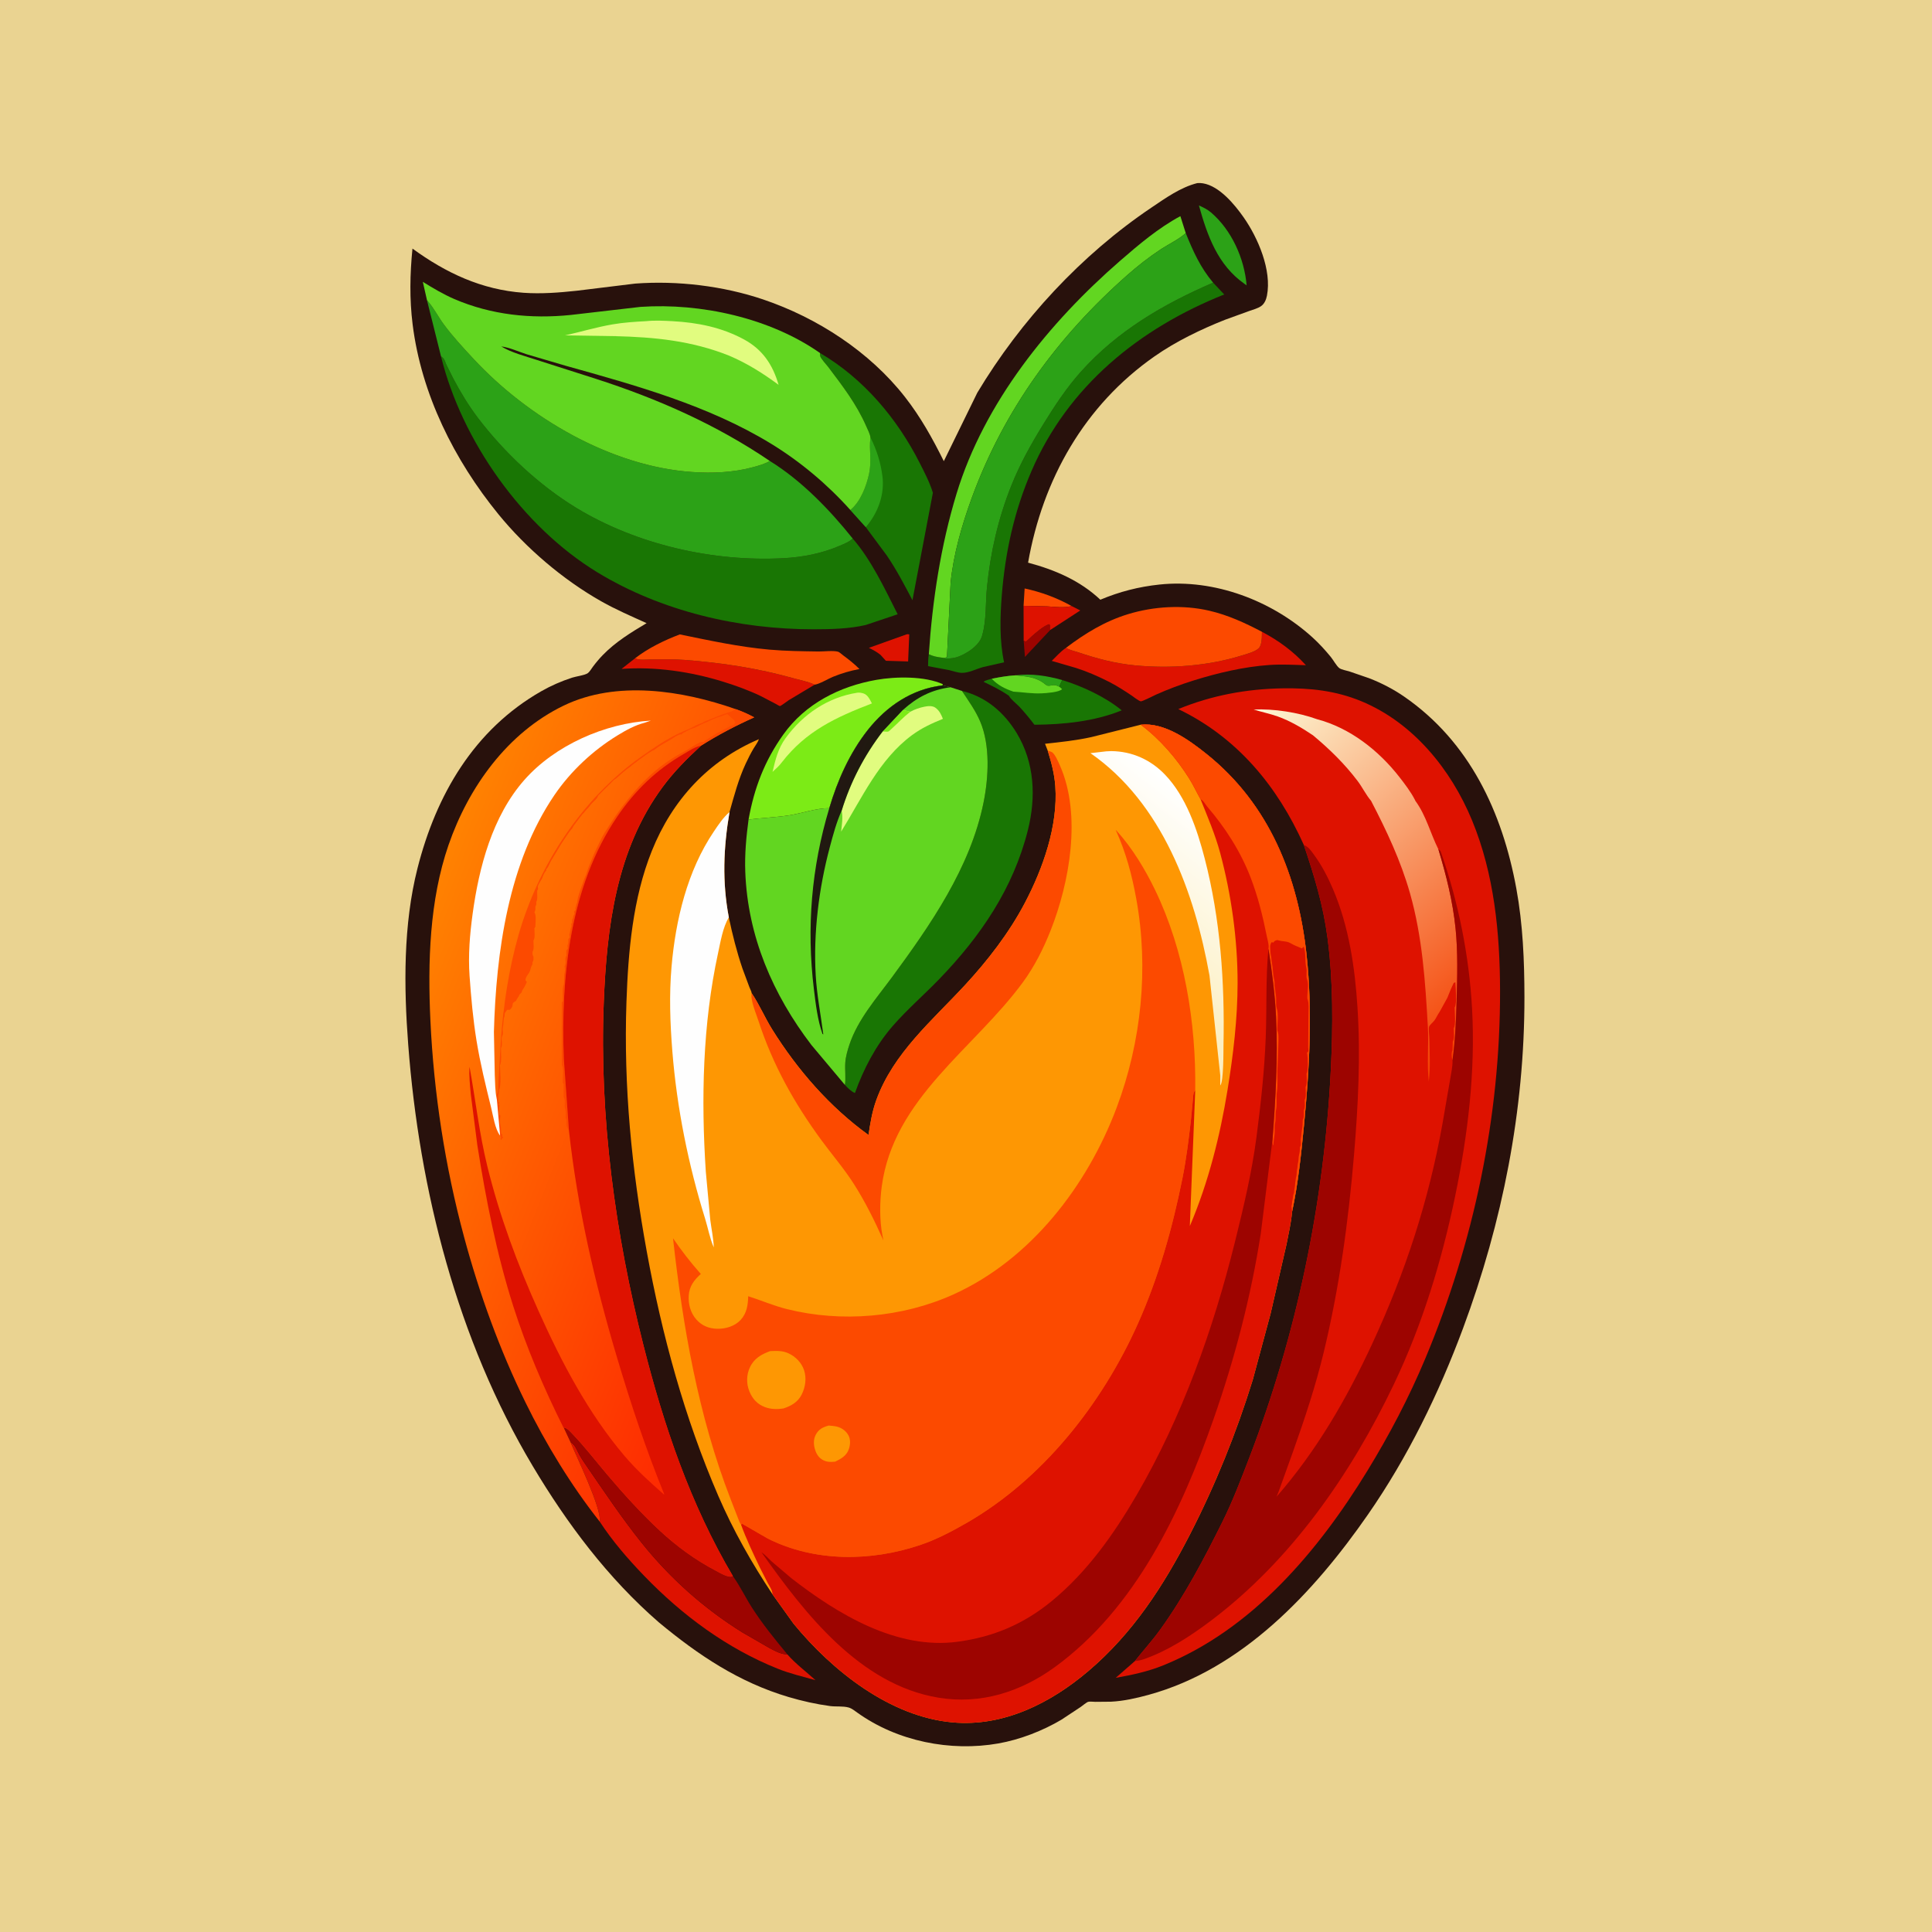 <svg version="1.1" xmlns="http://www.w3.org/2000/svg" style="display: block;" viewBox="0 0 2048 2048" width="1024" height="1024">
<defs>
	<linearGradient id="Gradient1" gradientUnits="userSpaceOnUse" x1="931.942" y1="870.323" x2="881.504" y2="849.814">
		<stop class="stop0" offset="0" stop-opacity="1" stop-color="rgb(23,27,10)"/>
		<stop class="stop1" offset="1" stop-opacity="1" stop-color="rgb(35,24,18)"/>
	</linearGradient>
	<linearGradient id="Gradient2" gradientUnits="userSpaceOnUse" x1="834.27" y1="1230.23" x2="410.227" y2="1063.11">
		<stop class="stop0" offset="0" stop-opacity="1" stop-color="rgb(254,43,1)"/>
		<stop class="stop1" offset="1" stop-opacity="1" stop-color="rgb(255,130,1)"/>
	</linearGradient>
	<linearGradient id="Gradient3" gradientUnits="userSpaceOnUse" x1="1585.59" y1="1082.47" x2="1308.93" y2="770.698">
		<stop class="stop0" offset="0" stop-opacity="1" stop-color="rgb(244,63,0)"/>
		<stop class="stop1" offset="1" stop-opacity="1" stop-color="rgb(253,248,212)"/>
	</linearGradient>
	<linearGradient id="Gradient4" gradientUnits="userSpaceOnUse" x1="1177.3" y1="1016.64" x2="1293.4" y2="867.978">
		<stop class="stop0" offset="0" stop-opacity="1" stop-color="rgb(252,239,192)"/>
		<stop class="stop1" offset="1" stop-opacity="1" stop-color="rgb(255,255,255)"/>
	</linearGradient>
</defs>
<path transform="translate(0,0)" fill="rgb(234,211,145)" d="M -0 -0 L 2048 0 L 2048 2048 L -0 2048 L -0 -0 z"/>
<path transform="translate(0,0)" fill="rgb(40,17,12)" d="M 1269.18 194.087 C 1271.25 193.925 1273.22 194.001 1275.27 194.346 C 1292.69 197.277 1308.76 216.772 1318.32 230.416 C 1333.5 252.078 1348.34 286.472 1343 313.5 C 1342.18 317.626 1340.41 321.941 1336.86 324.463 C 1333.36 326.949 1328.25 328.214 1324.23 329.664 L 1298.5 339.007 C 1272.73 349.246 1246.56 361.87 1223.83 377.766 C 1149.61 429.679 1105.4 507.923 1089.81 596.439 C 1118.29 604.07 1144.66 615.28 1166.42 635.715 C 1186.85 627.164 1207 621.991 1229 619.652 C 1287.25 613.459 1348.17 636.617 1391.16 675.563 C 1398.25 681.978 1404.64 689.008 1410.7 696.379 C 1413.11 699.309 1416.85 706.045 1419.68 708.183 C 1421.92 709.874 1427.38 710.839 1430.18 711.675 L 1451.31 718.936 C 1464.29 723.959 1477.05 730.542 1488.5 738.453 C 1557.81 786.326 1592.56 860.988 1607.38 941.889 C 1614.34 979.86 1615.93 1018.53 1615.97 1057.06 C 1616.08 1177.15 1592.65 1295.68 1550.88 1408.07 C 1525.14 1477.3 1492.28 1544.71 1450.06 1605.51 C 1392.93 1687.78 1317.15 1769.34 1217.38 1796.65 C 1204.54 1800.17 1191.01 1803.22 1177.68 1803.87 L 1161.07 1804.02 C 1159.05 1804.01 1155.51 1803.53 1153.64 1803.97 C 1151.87 1804.38 1147.37 1808.19 1145.67 1809.38 L 1125.25 1822.88 C 1105.34 1834.73 1081.15 1844.1 1058.3 1848.12 C 1007.48 1857.07 951.218 1845.87 908.896 1815.55 C 906.051 1813.52 902.929 1810.93 899.5 1810 C 893.427 1808.34 886.216 1809.32 879.954 1808.49 C 865.128 1806.5 850.338 1803.17 836 1798.93 C 783.247 1783.3 740.311 1754.54 698.398 1719.75 C 644.428 1672.92 601.267 1615.36 564.808 1554.25 C 484.708 1420 444.508 1262.06 432.711 1107.18 C 428.055 1046.05 427.374 980.292 442.554 920.46 C 462.303 842.621 502.443 773.484 573.737 732.763 C 584.117 726.834 595.153 722.026 606.522 718.335 C 610.622 717.003 620.02 715.792 623.116 713.561 C 625.001 712.203 627 708.765 628.431 706.844 C 631.718 702.432 635.149 698.335 638.985 694.387 C 652.539 680.437 668.828 670.456 685.419 660.575 C 669.249 653.264 652.76 646.148 637.313 637.405 C 596.753 614.446 557.755 581.19 528.273 545.026 C 481.542 487.702 446.617 417.831 437.402 343.892 C 434.041 316.92 434.531 290.511 437.241 263.508 C 472.697 289.352 510.589 307.163 554.965 310.353 C 573.634 311.695 592.862 310.19 611.444 308.185 L 673.39 300.614 C 718.061 297.296 766.517 303.084 808.889 317.397 C 866.321 336.797 921.794 372.806 959.34 420.866 C 975.991 442.179 988.486 464.739 1000.48 488.847 L 1035.99 416.285 C 1082.1 339.446 1146.2 270.141 1220.57 220.051 C 1235.55 209.963 1251.48 198.544 1269.18 194.087 z"/>
<path transform="translate(0,0)" fill="rgb(44,162,23)" d="M 1076.77 715.843 C 1093.51 713.733 1109.87 716.354 1126.01 720.874 L 1123.72 725.776 C 1122.99 727.12 1123.24 726.439 1123.03 728.09 C 1120.08 726.581 1118.28 725.948 1114.87 726.531 L 1112.53 726.938 C 1110.45 727.232 1109.37 726.585 1107.8 725.299 C 1098.25 717.478 1088.52 717.273 1076.77 715.843 z"/>
<path transform="translate(0,0)" fill="rgb(157,4,0)" d="M 1085.13 679.056 C 1085.92 679.36 1086.66 680.079 1087.5 679.967 C 1088.17 679.877 1092.68 675.402 1093.45 674.728 C 1098.62 670.223 1105.51 663.977 1112 661.639 C 1114.03 662.919 1112.42 665.124 1113.25 667.829 L 1086.48 696.366 L 1085.13 679.056 z"/>
<path transform="translate(0,0)" fill="rgb(252,74,0)" d="M 1085.02 642.204 L 1086.16 623.795 C 1104 627.652 1120.1 633.606 1136.11 642.494 C 1127.68 644.573 1118.63 643.342 1110.07 642.773 L 1085.02 642.204 z"/>
<path transform="translate(0,0)" fill="rgb(222,18,0)" d="M 960.852 672.5 C 962.601 672.139 961.603 672.218 963.856 672.5 L 962.64 701.166 L 939.043 700.45 L 933.341 694.138 C 929.444 691.01 925.5 688.917 921.051 686.74 L 960.852 672.5 z"/>
<path transform="translate(0,0)" fill="rgb(222,18,0)" d="M 1085.02 642.204 L 1110.07 642.773 C 1118.63 643.342 1127.68 644.573 1136.11 642.494 L 1145.12 647.117 L 1113.25 667.829 C 1112.42 665.124 1114.03 662.919 1112 661.639 C 1105.51 663.977 1098.62 670.223 1093.45 674.728 C 1092.68 675.402 1088.17 679.877 1087.5 679.967 C 1086.66 680.079 1085.92 679.36 1085.13 679.056 L 1085.02 642.204 z"/>
<path transform="translate(0,0)" fill="rgb(44,162,23)" d="M 1270.91 217.79 C 1275.49 219.823 1279.93 221.969 1283.77 225.257 C 1305.64 243.984 1319.09 274.112 1321.48 302.461 L 1320.63 301.886 L 1319.24 300.902 C 1290.87 281.034 1279.77 249.713 1270.91 217.79 z"/>
<path transform="translate(0,0)" fill="rgb(222,18,0)" d="M 673.198 697.816 C 677.822 700.107 684.413 699.072 689.549 699.045 C 701.457 698.982 713.444 698.616 725.324 699.515 C 765.058 702.52 803.317 708.33 841.716 719.135 C 849.06 721.201 856.642 722.512 863.551 725.8 L 836.218 742.14 C 834.778 743.09 827.819 748.405 826.743 748.453 C 826.221 748.477 823.012 746.521 822.399 746.185 L 806.553 737.925 C 793.716 731.758 780.236 726.862 766.643 722.657 C 731.933 711.921 695.178 706.541 658.894 709.067 L 673.198 697.816 z"/>
<path transform="translate(0,0)" fill="rgb(25,118,4)" d="M 1051.3 719.502 C 1059.84 717.763 1068.06 716.38 1076.77 715.843 C 1088.52 717.273 1098.25 717.478 1107.8 725.299 C 1109.37 726.585 1110.45 727.232 1112.53 726.938 L 1114.87 726.531 C 1118.28 725.948 1120.08 726.581 1123.03 728.09 C 1123.24 726.439 1122.99 727.12 1123.72 725.776 L 1126.01 720.874 C 1147.2 727.357 1171.88 738.802 1189.07 752.997 C 1160.33 764.733 1127.34 768.052 1096.54 768.256 C 1091.49 761.597 1086.23 755.212 1080.53 749.089 C 1077.84 746.195 1070.97 740.98 1069.57 737.602 C 1061 731.587 1052.1 727.311 1042.71 722.787 C 1044.28 721.082 1048.96 720.232 1051.3 719.502 z"/>
<path transform="translate(0,0)" fill="rgb(98,214,33)" d="M 1051.3 719.502 C 1059.84 717.763 1068.06 716.38 1076.77 715.843 C 1088.52 717.273 1098.25 717.478 1107.8 725.299 C 1109.37 726.585 1110.45 727.232 1112.53 726.938 L 1114.87 726.531 C 1118.28 725.948 1120.08 726.581 1123.03 728.09 L 1125.86 730.5 C 1122.78 733.879 1109.2 734.725 1104.48 734.96 C 1094.1 735.476 1084.46 733.76 1074.22 733.164 C 1065.08 730.011 1058.05 726.562 1051.3 719.502 z"/>
<path transform="translate(0,0)" fill="rgb(252,74,0)" d="M 673.198 697.816 C 687.219 686.941 704.08 678.785 720.612 672.489 C 752.202 678.971 783.455 685.78 815.637 688.638 C 832.885 690.169 850.195 690.338 867.5 690.604 C 873.083 690.689 883.344 689.39 888.482 690.867 C 889.785 691.242 892.556 693.818 893.728 694.674 C 899.893 699.18 905.656 703.779 911.054 709.195 C 901.25 711.022 892.111 713.732 882.871 717.5 C 877.667 719.622 868.838 725.084 863.551 725.8 C 856.642 722.512 849.06 721.201 841.716 719.135 C 803.317 708.33 765.058 702.52 725.324 699.515 C 713.444 698.616 701.457 698.982 689.549 699.045 C 684.413 699.072 677.822 700.107 673.198 697.816 z"/>
<path transform="translate(0,0)" fill="rgb(222,18,0)" d="M 1337.71 669.722 C 1355.45 679.096 1370.8 690.297 1384.32 705.168 C 1371.45 704.75 1358.44 704.021 1345.58 704.91 C 1318.52 706.782 1290.76 713.346 1264.9 721.438 C 1251.44 725.653 1238.35 730.562 1225.47 736.312 C 1223.45 737.213 1210.62 743.741 1209.28 743.447 C 1206.81 742.904 1201.27 738.401 1198.97 736.877 C 1191.2 731.731 1183.43 726.711 1175.1 722.501 C 1164.03 716.9 1152.35 711.763 1140.5 708.024 L 1114.9 700.557 C 1119.65 695.896 1124.44 690.474 1129.96 686.766 C 1133.66 689.067 1138.55 689.991 1142.69 691.386 C 1162.91 698.204 1181.93 703.281 1203.3 705.329 C 1240.86 708.928 1280.6 705.923 1316.7 694.741 C 1321.92 693.126 1330.13 691.017 1334.13 687.368 C 1338.05 683.791 1337.56 674.624 1337.71 669.722 z"/>
<path transform="translate(0,0)" fill="rgb(222,18,0)" d="M 604.755 1528.66 C 610.412 1532.31 611.268 1537.12 614.5 1542.75 C 616.863 1546.87 619.594 1550.83 622.284 1554.74 C 640.918 1581.82 658.961 1608.85 679.484 1634.6 C 709.877 1672.72 745.628 1704.67 786.987 1730.46 L 816.2 1747.29 C 821.485 1750.02 826.741 1753.01 832.751 1753.6 L 834.703 1753.8 C 843.326 1763.65 854.702 1772.18 864.43 1781.04 C 851.142 1777.29 837.486 1774.13 824.656 1769 C 770.505 1747.33 723.188 1712.27 682.906 1670.52 C 665.788 1652.78 649.194 1633.64 635.717 1612.96 C 638.182 1599.35 610.879 1543.81 604.755 1528.66 z"/>
<path transform="translate(0,0)" fill="rgb(157,4,0)" d="M 597.579 1513.26 C 601.383 1513.79 604.288 1517.42 606.859 1520.1 C 619.866 1533.65 631.582 1548.91 643.729 1563.25 C 661.21 1583.89 679.541 1604.17 699.371 1622.58 C 717.139 1639.08 737.205 1653.77 758.724 1665 C 762.856 1667.15 772.674 1673.27 776.876 1670.74 C 784.51 1681.3 790.129 1693.29 797.181 1704.26 C 808.499 1721.87 821.412 1737.68 834.703 1753.8 L 832.751 1753.6 C 826.741 1753.01 821.485 1750.02 816.2 1747.29 L 786.987 1730.46 C 745.628 1704.67 709.877 1672.72 679.484 1634.6 C 658.961 1608.85 640.918 1581.82 622.284 1554.74 C 619.594 1550.83 616.863 1546.87 614.5 1542.75 C 611.268 1537.12 610.412 1532.31 604.755 1528.66 L 597.579 1513.26 z"/>
<path transform="translate(0,0)" fill="rgb(25,118,4)" d="M 1285.95 299.618 L 1297.72 312.142 C 1207.89 348.03 1132.36 409.051 1093.43 499.306 C 1075.1 541.809 1065.52 585.48 1061.91 631.5 C 1060.09 654.66 1059.45 679.23 1064.36 702.07 L 1041.94 707.153 C 1035.2 709.025 1026.73 713.37 1019.77 713.26 C 1015.26 713.19 1010.83 711.463 1006.47 710.435 L 983.766 706.123 C 983.948 701.987 983.826 697.594 984.592 693.533 C 989.097 695.657 992.762 696.41 997.671 697.02 L 1001.22 697.506 L 1001.81 698.024 C 1009.56 698.178 1014.33 697.269 1021.36 693.641 C 1029.07 689.661 1038.31 682.993 1040.94 674.254 L 1041.29 673 C 1045.7 657.885 1044.64 638.795 1046.19 623.018 C 1049.87 585.669 1058.09 549.812 1071.98 514.906 C 1081.12 491.937 1093.26 470.227 1106.24 449.225 C 1118.06 430.1 1130.6 411.041 1145.61 394.231 C 1184.28 350.919 1233.26 322.305 1285.95 299.618 z"/>
<path transform="translate(0,0)" fill="rgb(98,214,33)" d="M 984.592 693.533 C 988.458 636.062 997.196 578.609 1013.95 523.456 C 1043.34 426.739 1112.04 341.96 1187.28 276.535 C 1207.06 259.343 1228.1 241.518 1251.24 229.135 L 1256.95 247.113 L 1256.16 247.817 C 1248.72 254.226 1239.08 258.665 1230.84 264.057 C 1218.19 272.34 1206.08 281.843 1194.74 291.85 C 1120.76 357.121 1063.96 435.092 1030.06 528 C 1019.72 556.328 1010.63 587.678 1007.7 617.812 L 1003.81 696.5 L 1001.22 697.506 L 997.671 697.02 C 992.762 696.41 989.097 695.657 984.592 693.533 z"/>
<path transform="translate(0,0)" fill="rgb(252,74,0)" d="M 1129.96 686.766 C 1150.24 671.388 1171.24 658.544 1195.75 651.046 C 1223.03 642.701 1253.99 640.887 1281.89 647.376 C 1301.74 651.994 1319.76 660.28 1337.71 669.722 C 1337.56 674.624 1338.05 683.791 1334.13 687.368 C 1330.13 691.017 1321.92 693.126 1316.7 694.741 C 1280.6 705.923 1240.86 708.928 1203.3 705.329 C 1181.93 703.281 1162.91 698.204 1142.69 691.386 C 1138.55 689.991 1133.66 689.067 1129.96 686.766 z"/>
<path transform="translate(0,0)" fill="rgb(25,118,4)" d="M 869.173 374.151 C 915.415 401.265 951.064 443.624 975.044 491 C 980.13 501.048 985.659 511.614 988.892 522.41 L 967.239 636.211 C 958.78 620.133 950.313 603.905 940.065 588.868 L 917.775 558.815 L 901.414 540.625 C 912.287 531.86 918.432 515.274 921.318 502.041 C 924.105 489.261 921.269 477.297 922.588 464.752 L 922.707 463.715 C 922.408 460.256 919.632 454.954 918.196 451.673 C 907.989 428.341 893.013 408.926 877.785 388.773 C 875.919 386.304 870.262 380.361 869.5 377.627 C 869.188 376.506 869.282 375.31 869.173 374.151 z"/>
<path transform="translate(0,0)" fill="rgb(44,162,23)" d="M 922.707 463.715 C 929.322 476.792 933.581 490.364 935.418 504.891 C 937.709 523.021 931.528 541.234 920.434 555.539 L 917.775 558.815 L 901.414 540.625 C 912.287 531.86 918.432 515.274 921.318 502.041 C 924.105 489.261 921.269 477.297 922.588 464.752 L 922.707 463.715 z"/>
<path transform="translate(0,0)" fill="rgb(124,235,22)" d="M 793.5 868.766 C 799.484 835.357 810.506 806.466 830.368 778.606 C 853.702 745.875 890.162 727.499 929 720.674 C 949.627 717.049 980.192 716.559 999.5 725.296 L 999.056 726.553 C 966.671 730.394 939.845 748.542 919.847 773.882 C 900.768 798.057 887.75 827.291 879.069 856.696 C 865.127 856.629 850.273 862.141 836.395 864.299 C 822.24 866.5 807.744 866.981 793.5 868.766 z"/>
<path transform="translate(0,0)" fill="rgb(225,252,127)" d="M 908.711 734.307 C 910.893 734.002 913.036 734.386 915.138 735.004 C 919.923 736.411 922.045 741.595 924.288 745.645 C 886.2 760.292 854.415 774.944 828.881 807.973 C 826.063 811.858 822.427 814.962 818.924 818.215 C 821.991 805.237 824.791 793.417 832.802 782.402 C 851.281 756.991 877.545 739.226 908.711 734.307 z"/>
<path transform="translate(0,0)" fill="rgb(25,118,4)" d="M 1019.72 732.401 C 1044.87 738.432 1064.37 755.046 1077.66 776.938 C 1096.78 808.448 1098.4 845.095 1089.54 880.225 C 1073.95 942.04 1039.3 992.714 995.484 1038.04 C 979.44 1054.64 961.616 1070.08 946.459 1087.44 C 928.485 1108.02 915.444 1133.05 906.275 1158.65 C 902.654 1157.24 898.251 1153.05 895.68 1150.09 C 896.721 1142.5 895.536 1134.32 896.025 1126.61 C 896.426 1120.28 898.381 1113.44 900.392 1107.44 C 909.383 1080.59 928.902 1058.52 945.46 1036.04 C 986.404 980.435 1028.68 919.572 1042.59 850.787 C 1047.94 824.33 1049.84 790.235 1039.08 764.889 C 1034 752.937 1026.77 743.136 1019.72 732.401 z"/>
<path transform="translate(0,0)" fill="rgb(44,162,23)" d="M 1256.95 247.113 C 1264.75 266.442 1272.42 283.489 1285.95 299.618 C 1233.26 322.305 1184.28 350.919 1145.61 394.231 C 1130.6 411.041 1118.06 430.1 1106.24 449.225 C 1093.26 470.227 1081.12 491.937 1071.98 514.906 C 1058.09 549.812 1049.87 585.669 1046.19 623.018 C 1044.64 638.795 1045.7 657.885 1041.29 673 L 1040.94 674.254 C 1038.31 682.993 1029.07 689.661 1021.36 693.641 C 1014.33 697.269 1009.56 698.178 1001.81 698.024 L 1001.22 697.506 L 1003.81 696.5 L 1007.7 617.812 C 1010.63 587.678 1019.72 556.328 1030.06 528 C 1063.96 435.092 1120.76 357.121 1194.74 291.85 C 1206.08 281.843 1218.19 272.34 1230.84 264.057 C 1239.08 258.665 1248.72 254.226 1256.16 247.817 L 1256.95 247.113 z"/>
<path transform="translate(0,0)" fill="rgb(25,118,4)" d="M 467.497 377.767 L 468.881 378.758 C 471.37 380.716 471.881 383.745 473.12 386.5 L 480.387 401.053 C 488.089 415.599 496.598 429.791 506.563 442.913 C 534.333 479.479 571.584 514.465 610.791 538.307 C 675.024 577.369 755.999 595.781 830.821 591.701 C 851.399 590.579 871.545 586.596 890.496 578.39 C 894.732 576.556 900.734 574.22 903.856 570.824 C 923.79 593.777 937.919 624.193 951.552 651.154 L 917.674 662.528 C 900.107 666.642 880.472 667.024 862.506 667.056 C 783.363 667.195 701.013 647.988 633.167 606.652 C 554.195 558.538 489.433 467.383 467.497 377.767 z"/>
<path transform="translate(0,0)" fill="rgb(44,162,23)" d="M 452.643 318.278 L 453.331 319.038 C 459.932 326.505 464.529 335.886 470.485 343.934 C 480.007 356.802 491.124 368.76 502.013 380.481 C 559.882 442.773 647.819 494.46 733.784 500.352 C 755.14 501.816 777.272 500.898 798 495.293 C 804.156 493.628 810.518 491.906 816.059 488.663 C 849.502 509.309 879.424 540.241 903.856 570.824 C 900.734 574.22 894.732 576.556 890.496 578.39 C 871.545 586.596 851.399 590.579 830.821 591.701 C 755.999 595.781 675.024 577.369 610.791 538.307 C 571.584 514.465 534.333 479.479 506.563 442.913 C 496.598 429.791 488.089 415.599 480.387 401.053 L 473.12 386.5 C 471.881 383.745 471.37 380.716 468.881 378.758 L 467.497 377.767 L 452.643 318.278 z"/>
<path transform="translate(0,0)" fill="rgb(98,214,33)" d="M 452.643 318.278 L 448.198 298.744 C 458.96 305.398 469.856 311.934 481.5 316.948 C 520.803 333.872 563.044 338.205 605.296 333.838 L 678.947 325.305 C 742.933 320.963 816.275 337.074 869.173 374.151 C 869.282 375.31 869.188 376.506 869.5 377.627 C 870.262 380.361 875.919 386.304 877.785 388.773 C 893.013 408.926 907.989 428.341 918.196 451.673 C 919.632 454.954 922.408 460.256 922.707 463.715 L 922.588 464.752 C 921.269 477.297 924.105 489.261 921.318 502.041 C 918.432 515.274 912.287 531.86 901.414 540.625 C 877.102 513.472 848.386 489.314 817.273 470.302 C 750.821 429.694 674.082 408.566 599.665 387.718 L 558.197 375.504 C 549.891 372.871 539.9 368.254 531.337 367.239 C 541.834 373.691 556.973 377.62 568.722 381.45 L 631.333 401.469 C 696.803 422.513 759.073 449.972 816.059 488.663 C 810.518 491.906 804.156 493.628 798 495.293 C 777.272 500.898 755.14 501.816 733.784 500.352 C 647.819 494.46 559.882 442.773 502.013 380.481 C 491.124 368.76 480.007 356.802 470.485 343.934 C 464.529 335.886 459.932 326.505 453.331 319.038 L 452.643 318.278 z"/>
<path transform="translate(0,0)" fill="rgb(225,252,127)" d="M 685.026 340.432 C 694.003 339.489 703.777 339.964 712.789 340.455 C 739.408 341.907 765.024 346.965 788.681 359.815 C 808.519 370.591 819.163 386.702 825.342 407.938 C 808.446 395.531 792.044 385.128 772.713 376.947 C 733.145 361.194 694.03 357.353 651.851 356.331 L 598.986 355.524 C 615.594 351.783 632.27 346.805 648.999 343.908 C 660.926 341.843 672.96 341.084 685.026 340.432 z"/>
<path transform="translate(0,0)" fill="rgb(98,214,33)" d="M 879.069 856.696 C 887.75 827.291 900.768 798.057 919.847 773.882 C 939.845 748.542 966.671 730.394 999.056 726.553 L 1007.58 728.506 L 1019.72 732.401 C 1026.77 743.136 1034 752.937 1039.08 764.889 C 1049.84 790.235 1047.94 824.33 1042.59 850.787 C 1028.68 919.572 986.404 980.435 945.46 1036.04 C 928.902 1058.52 909.383 1080.59 900.392 1107.44 C 898.381 1113.44 896.426 1120.28 896.025 1126.61 C 895.536 1134.32 896.721 1142.5 895.68 1150.09 L 860.232 1107.86 C 819.123 1054.1 792.564 992.45 790.025 924.263 C 789.326 905.509 791.019 887.331 793.5 868.766 C 807.744 866.981 822.24 866.5 836.395 864.299 C 850.273 862.141 865.127 856.629 879.069 856.696 z"/>
<path transform="translate(0,0)" fill="rgb(225,252,127)" d="M 965.02 754.469 C 969.535 751.903 974.912 750.157 980 749.115 C 983.688 748.36 988.415 747.914 991.589 750.212 C 995.785 753.25 997.667 757.33 999.515 762.007 C 987.629 766.855 977.03 771.682 966.661 779.356 C 931.834 805.13 913.802 845.869 891.63 881.568 C 892.322 874.371 893.812 866.561 892.162 859.437 C 901.464 829.034 916.284 800.541 935.667 775.376 L 957.024 752.658 L 965.02 754.469 z"/>
<path transform="translate(0,0)" fill="rgb(124,235,22)" d="M 957.024 752.658 L 965.02 754.469 L 964.046 755.211 C 957.513 760.295 952.012 766.368 945.859 771.861 C 945.059 772.576 942.387 775.331 941.5 775.525 C 940.099 775.831 937.219 775.351 935.667 775.376 L 957.024 752.658 z"/>
<path transform="translate(0,0)" fill="url(#Gradient1)" d="M 879.069 856.696 C 887.75 827.291 900.768 798.057 919.847 773.882 C 939.845 748.542 966.671 730.394 999.056 726.553 L 1007.58 728.506 C 987.387 731.207 972.131 739.07 957.024 752.658 L 935.667 775.376 C 916.284 800.541 901.464 829.034 892.162 859.437 C 886.681 871.519 883.047 885.2 879.624 898.021 C 868.071 941.301 862.075 988.968 864.694 1033.79 C 865.938 1055.08 870.011 1075.48 872.732 1096.5 L 871.891 1096.03 C 866.68 1081.65 864.599 1063.78 862.761 1048.62 C 854.862 983.432 860.111 919.576 879.069 856.696 z"/>
<path transform="translate(0,0)" fill="url(#Gradient2)" d="M 635.717 1612.96 C 605.374 1574.62 578.562 1530.52 557.029 1486.63 C 529.654 1430.84 508.101 1371.23 491.938 1311.25 C 471.775 1236.43 459.849 1158.93 456.235 1081.54 C 453.371 1020.19 455.222 954.372 475.453 895.771 C 496.622 834.454 537.899 776.791 597.5 747.988 C 653.704 720.828 723.283 731.882 779.958 751.738 C 786.834 754.158 793.095 757.004 799.53 760.427 C 779.688 769.338 761.591 778.789 743.138 790.399 C 728.239 804.178 714.541 817.818 702.429 834.212 C 653.312 900.688 643.173 982.824 640.008 1062.98 C 635.226 1184.09 652.251 1308.26 681.935 1425.48 C 703.604 1511.05 731.767 1594.41 776.876 1670.74 C 772.674 1673.27 762.856 1667.15 758.724 1665 C 737.205 1653.77 717.139 1639.08 699.371 1622.58 C 679.541 1604.17 661.21 1583.89 643.729 1563.25 C 631.582 1548.91 619.866 1533.65 606.859 1520.1 C 604.288 1517.42 601.383 1513.79 597.579 1513.26 L 604.755 1528.66 C 610.879 1543.81 638.182 1599.35 635.717 1612.96 z"/>
<path transform="translate(0,0)" fill="rgb(252,74,0)" d="M 779.958 751.738 C 786.834 754.158 793.095 757.004 799.53 760.427 C 779.688 769.338 761.591 778.789 743.138 790.399 C 736.349 791.741 730.908 795.7 725 799.095 C 695.616 815.982 673.07 837.893 654.005 866 C 604.019 939.694 594.325 1035.86 597.678 1122.62 L 603.106 1198.43 C 602.098 1196.72 600.837 1195.01 600.51 1193 C 600.015 1189.96 601.318 1187.72 599.51 1185 C 599.703 1181.44 600.154 1178.41 599.005 1174.99 C 597.647 1170.96 600.001 1166.75 597.51 1163 L 597.5 1149 L 596.51 1148 L 596.755 1138 C 596.927 1135.35 596.923 1131.13 595.51 1129 L 595.51 1062.5 L 596.51 1061.5 C 596.969 1055.88 595.68 1049.49 597.411 1044.3 C 598.766 1040.23 597.29 1035.41 598.51 1031 C 599.149 1028.69 599.003 1026.79 598.51 1024.5 C 599.497 1022.01 599.72 1021.17 599.51 1018.5 C 599.336 1016.28 599.239 1014.91 600.51 1013 C 600.51 1011.63 600.11 1008.68 600.51 1007.5 C 601.191 1005.49 602.17 1006.82 601.724 1004.09 C 601.373 1001.94 601.407 1003.04 602.005 1001 C 602.553 999.136 602.555 997.427 602.51 995.5 L 604 993.5 L 603.724 992.093 C 603.362 989.874 603.418 991.112 604.005 989.005 L 604.742 985.221 C 605.105 983.392 604.824 984.614 605.426 983.003 C 605.914 981.699 605.711 980.836 605.51 979.5 L 606.51 978 C 606.51 975.618 606.145 975.048 607.51 973 C 607.51 970.22 608.494 970.523 609 968.5 C 609.166 967.834 608.344 967.166 608.51 966.5 C 608.712 965.693 609.798 965.307 610 964.5 C 610.505 962.478 609.121 964.031 610.51 961 L 611 958.5 L 611.755 957 L 612.005 955.005 C 613.131 947.428 617.01 938.867 619.458 931.521 C 620.259 929.12 621.444 927.514 622.005 925.005 L 623.005 922.005 L 623.473 920.505 C 624.319 917.967 625.578 915.545 626.51 913 L 627.755 910 L 628.117 909 C 629.998 904.017 632.788 898.888 635.005 894.005 C 635.632 892.623 636.384 891.43 637.005 890.005 C 639.213 884.942 642.932 879.722 645.888 874.996 C 653.908 862.173 662.69 850.597 672.496 839.119 C 685.206 824.241 700.563 810.827 717.5 801 L 718.646 800.298 L 728.25 795.005 L 735.437 790.526 C 736.953 789.516 738.404 788.838 740.005 788.005 L 741.503 787.164 C 743.197 786.318 744.172 786.377 746 786.5 L 746.922 785.537 C 749.04 783.429 746.892 785.395 749.25 784.005 C 750.351 783.356 751.056 782.656 752.25 782.005 C 753.644 781.245 754.821 780.227 756.265 779.505 C 757.74 778.768 756.972 779.196 758.612 778.005 C 759.94 777.041 760.825 776.694 762.25 776.005 L 776.5 768.51 L 777.51 768.5 L 779.51 766 C 778.453 763.626 778.011 762.993 776 761.49 L 771 757 C 768.513 757.478 766.467 758.836 764 759.5 C 758.792 760.902 752.913 763.718 748 766 L 745.5 767 C 741.695 768.567 737.946 771.252 734.016 772.234 C 731.001 772.988 728.117 775.095 725.266 776.391 C 723.959 776.985 723.419 777.43 722.5 778.49 L 721 778.5 C 717.944 779.188 713.773 782.325 711 784 L 704 788 C 702.288 789.024 700.648 789.864 699 791 L 697.547 791.953 L 694.672 794.078 C 692.85 795.535 694.15 794.622 691.75 795.75 L 688 798 L 686.578 798.922 L 679.5 804 C 677.663 805.18 678.34 804.739 676.703 806.078 C 674.139 808.176 671.412 809.626 669.028 811.997 C 667.761 813.259 666.428 813.96 665 815 L 662.25 817.25 L 661.11 818.125 C 657.444 820.976 654.731 824.391 650.75 826.75 L 649.028 828.532 L 634.713 842.743 C 633.337 844.069 634.553 842.986 633.25 845.25 C 631.429 848.414 627.427 850.885 625.25 854.25 C 623.605 856.793 621.008 858.516 619.25 861.25 L 617 863.5 L 616 865 L 614.922 866.297 L 608.828 874.375 C 607.729 875.718 607.366 876.842 606.495 878.25 L 605 880 C 603.457 881.771 602.263 883.534 601 885.5 L 594.984 894.484 L 584.125 912.562 C 582.463 915.648 581.521 918.979 579 921.5 L 578.995 922.995 L 578 924 C 576.544 925.979 575.462 928.802 574.591 931.109 C 573.913 932.905 574.672 931.069 573.5 933 C 572.785 934.178 570.539 937.913 570.25 939.25 C 569.724 941.687 571.208 941.423 569.49 944 C 569.17 947.429 570.274 953.324 568.49 956 C 568.49 958.382 568.855 958.952 567.49 961 C 567.49 963.487 567.912 964.867 566.49 967 L 566.99 967.913 C 568.493 971.671 567.547 978.376 567.49 982.5 L 566.49 984 C 566.49 987.663 567.459 994.047 565.49 997 C 565.49 1000.5 566.385 1006.16 564.49 1009 C 564.497 1011.37 564.137 1011.96 565.49 1014 C 565.49 1016.49 565.912 1017.87 564.49 1020 C 564.49 1022.26 564.652 1021.96 563.49 1024 C 562.819 1025.18 562.533 1026.41 562.274 1027.72 C 561.469 1031.77 556.995 1035.13 556.995 1039.01 L 558.49 1041 L 556.274 1045.5 C 555.298 1047.45 555.697 1046.66 554.427 1048.56 C 553.536 1049.9 553.227 1050.46 552.995 1051.99 L 551.773 1053.15 C 549.42 1055.51 551.284 1053.38 549.995 1055.99 L 549.305 1056.9 C 548.32 1058.22 547.697 1059.52 546.995 1060.99 L 545.805 1061.65 C 544.071 1062.7 544.679 1062.22 543.49 1064 C 543.49 1067.26 542.515 1068 540.5 1070.49 L 537.49 1070.5 L 536.49 1072 C 535.21 1073.84 535.066 1073.4 534.907 1075.8 C 534.503 1081.85 535.14 1074.63 534.245 1079 C 533.555 1082.37 533.767 1085.95 533 1089.5 C 532.349 1092.51 533.987 1095.15 532.5 1098 C 530.509 1101.81 533.485 1107.27 531 1111 C 531 1114.88 532.047 1126.43 530 1129 C 530 1134.7 531.765 1150.85 529 1155 C 528.924 1157.62 528.58 1159.02 528 1161.5 L 528.25 1167.75 L 529.49 1169 L 528.25 1170.75 L 529.49 1171.5 L 529.245 1172.62 C 528.77 1175.53 528.964 1178.56 529 1181.5 L 530.49 1182.5 L 530.095 1186.09 C 529.757 1189.54 530.134 1192.26 531 1195.5 L 531.25 1201.75 L 532.49 1202.5 L 532.25 1204.75 L 533.49 1205.5 L 532.776 1206.16 C 531.691 1207.25 532.059 1206.82 531.5 1208.49 L 530.515 1207.5 L 531.311 1205.53 L 530.135 1203.81 L 526.719 1165.77 C 527.367 1164.04 526.787 1162.31 526.533 1160.5 C 528.908 1156.07 528.014 1151.34 528.45 1146.5 L 530.802 1104.03 C 533.54 1066.18 539.273 1027.39 549.75 990.884 C 570.82 917.454 616.467 847.017 679.091 802.55 C 692.09 793.321 707.019 783.103 721.49 776.5 C 726.346 774.284 731.284 772.512 735.984 769.875 C 737.35 769.109 738.566 768.44 740.057 767.921 L 744 766.408 C 745.752 765.513 747.209 764.57 749.089 763.922 L 765.526 757.399 L 772.995 754.89 C 775.74 754.164 777.523 753.197 779.958 751.738 z"/>
<path transform="translate(0,0)" fill="rgb(254,254,254)" d="M 530.135 1203.81 C 524.754 1197.03 522.699 1182.59 520.569 1173.95 C 514.789 1150.5 508.984 1126.85 505.107 1103 C 501.42 1080.32 499.366 1057.33 497.753 1034.42 C 496.218 1012.62 498.015 990.613 500.96 969 C 507.736 919.267 521.873 865.299 555.847 826.758 C 588.334 789.904 641.358 766.707 689.956 763.867 L 683.417 766.12 C 673.166 768.701 663.69 774 654.724 779.467 C 628.628 795.375 604.928 817.517 587.724 842.798 C 539 914.4 525.915 1008.96 523.567 1093.81 L 524.485 1139.65 C 524.897 1147.68 524.799 1156.5 526.414 1164.36 L 526.719 1165.77 L 530.135 1203.81 z"/>
<path transform="translate(0,0)" fill="rgb(222,18,0)" d="M 603.106 1198.43 L 597.678 1122.62 C 594.325 1035.86 604.019 939.694 654.005 866 C 673.07 837.893 695.616 815.982 725 799.095 C 730.908 795.7 736.349 791.741 743.138 790.399 C 728.239 804.178 714.541 817.818 702.429 834.212 C 653.312 900.688 643.173 982.824 640.008 1062.98 C 635.226 1184.09 652.251 1308.26 681.935 1425.48 C 703.604 1511.05 731.767 1594.41 776.876 1670.74 C 772.674 1673.27 762.856 1667.15 758.724 1665 C 737.205 1653.77 717.139 1639.08 699.371 1622.58 C 679.541 1604.17 661.21 1583.89 643.729 1563.25 C 631.582 1548.91 619.866 1533.65 606.859 1520.1 C 604.288 1517.42 601.383 1513.79 597.579 1513.26 L 597.146 1512.98 C 576.54 1471.65 557.889 1428.08 543.905 1384.06 C 526.303 1328.64 515.1 1271.36 506.01 1214.01 L 499.039 1159.75 C 498.186 1150.01 497.036 1140.58 497.72 1130.8 C 504.148 1166.07 508.028 1201.61 516.643 1236.52 C 529.756 1289.67 548.591 1340.15 570.992 1390 C 595.377 1444.26 623.454 1497.95 662.161 1543.52 C 674.786 1558.39 689.134 1571.27 703.71 1584.16 L 704.143 1583.97 C 684.535 1536.01 668.328 1486.99 653.578 1437.35 C 630.23 1358.77 612.109 1280.02 603.106 1198.43 z"/>
<path transform="translate(0,0)" fill="rgb(222,18,0)" d="M 1382.1 895.7 C 1354.16 833.413 1311.51 781.702 1249.04 751.658 C 1284.48 737.103 1321.37 730.279 1359.62 729.658 C 1388.6 729.188 1415.9 732.107 1442.92 743.267 C 1497.91 765.977 1538.1 815.536 1560.42 869.568 C 1583.99 926.624 1589.99 989.036 1590.12 1050.21 C 1590.42 1183.39 1562.28 1317.38 1510.87 1440.12 C 1493.48 1481.64 1472.84 1520.95 1449.35 1559.32 C 1397.39 1644.21 1327.36 1727.23 1232.95 1765.4 C 1216.79 1771.93 1199.83 1775.56 1182.72 1778.57 L 1203.06 1760.78 C 1211.89 1749.6 1221.37 1739.26 1229.75 1727.64 C 1255.53 1691.91 1276.28 1652.54 1295.85 1613.16 C 1306.75 1591.23 1315.54 1568.08 1324.32 1545.24 C 1374.62 1414.36 1403.73 1274.37 1410.69 1134.35 C 1413.01 1087.69 1413.31 1040.48 1407.2 994.076 C 1402.64 959.469 1393.22 928.595 1382.1 895.7 z"/>
<path transform="translate(0,0)" fill="url(#Gradient3)" d="M 1391.83 779.471 C 1380.12 771.568 1367.76 764.233 1354.4 759.464 C 1346.04 756.478 1337.34 754.819 1328.92 752.104 C 1350.56 751.199 1375.83 755.078 1396.19 762.411 C 1431.1 771.649 1461.32 795.458 1483.2 823.417 C 1489.12 830.979 1495.52 839.412 1499.93 847.942 L 1500.41 849.013 C 1511.79 864.503 1516.26 883.369 1524.71 900.207 C 1533.06 927.751 1539.99 955.292 1542.94 984 C 1545.52 1009.17 1544.79 1035.25 1544.1 1060.5 C 1543.51 1081.76 1542.66 1103.4 1539.62 1124.46 C 1539.12 1122.11 1538.47 1117.83 1539 1115.5 C 1539.93 1111.43 1539.76 1115.93 1539.78 1112.14 L 1540 1104 C 1542.04 1100.94 1541 1093.83 1541 1090 C 1543.42 1086.37 1542 1072.96 1542 1068 C 1544.66 1064.01 1543.05 1046.73 1542.75 1041.25 L 1540.99 1042 L 1537.77 1049.03 L 1535.64 1054.29 C 1534.86 1056.27 1534.29 1057.89 1533.16 1059.72 L 1526.04 1072.62 C 1523.88 1075.62 1522.53 1079.08 1520.37 1081.94 C 1519.19 1083.51 1515.53 1086.58 1514.95 1088.19 C 1514.1 1090.56 1515.16 1098.42 1515.2 1101.45 C 1515.41 1115.91 1516.41 1132.17 1514.56 1146.46 C 1512.43 1127.6 1514.66 1107.49 1513.58 1088.38 C 1510.91 1040.89 1507.75 993.01 1494.69 947.019 C 1484.93 912.605 1469.83 880.506 1453.37 848.891 C 1448.02 842.651 1444.18 834.574 1439.15 827.911 C 1425.5 809.848 1409.22 793.91 1391.83 779.471 z"/>
<path transform="translate(0,0)" fill="rgb(157,4,0)" d="M 1382.1 895.7 C 1387.18 897.734 1389.37 901.314 1392.5 905.542 C 1400.96 916.963 1407.43 929.44 1413.02 942.5 C 1429.89 981.932 1436.29 1025.59 1439 1068.1 C 1442.32 1120.12 1439.68 1172.13 1435.33 1224.02 C 1429.38 1294.91 1419.79 1364.94 1403.04 1434.14 C 1394.5 1469.43 1383.03 1503.96 1370.88 1538.15 L 1355.45 1581.07 L 1353.19 1586.57 C 1395.61 1538.02 1427.69 1482.48 1454.75 1424.13 C 1489.56 1349.1 1514.47 1272.93 1529.03 1191.5 L 1537.3 1143.67 C 1538.18 1137.77 1539.88 1130.77 1539.73 1124.82 L 1539.62 1124.46 C 1542.66 1103.4 1543.51 1081.76 1544.1 1060.5 C 1544.79 1035.25 1545.52 1009.17 1542.94 984 C 1539.99 955.292 1533.06 927.751 1524.71 900.207 C 1526.16 901.326 1526.82 901.454 1527.43 903.231 C 1545.98 956.598 1557.38 1012.93 1560.46 1069.41 C 1564.11 1136.24 1555.97 1203.18 1542.41 1268.5 C 1528.23 1336.82 1507.63 1404.51 1477.46 1467.58 C 1431.81 1563.05 1368.34 1654.35 1283.12 1718.38 C 1261.66 1734.51 1237.84 1750.06 1212.33 1758.85 C 1209.2 1759.94 1206.36 1760.53 1203.06 1760.78 C 1211.89 1749.6 1221.37 1739.26 1229.75 1727.64 C 1255.53 1691.91 1276.28 1652.54 1295.85 1613.16 C 1306.75 1591.23 1315.54 1568.08 1324.32 1545.24 C 1374.62 1414.36 1403.73 1274.37 1410.69 1134.35 C 1413.01 1087.69 1413.31 1040.48 1407.2 994.076 C 1402.64 959.469 1393.22 928.595 1382.1 895.7 z"/>
<path transform="translate(0,0)" fill="rgb(254,151,3)" d="M 1209.19 768.241 C 1234.32 765.544 1260.14 784.176 1279.07 799.328 C 1345.51 852.508 1376.06 929.152 1385 1012.03 C 1391.53 1072.55 1388.11 1132.66 1382.26 1193 C 1379.32 1223.4 1376.06 1254.69 1369.65 1284.55 C 1368.71 1295.96 1365.94 1307.69 1363.77 1318.94 L 1346.94 1392.24 L 1327.99 1462.61 C 1310.62 1518.86 1288.33 1574.11 1261.43 1626.46 C 1233.41 1681.01 1200.86 1731.34 1153.64 1771.42 C 1113.65 1805.38 1063.85 1830.63 1009.96 1825.81 C 943.389 1819.86 882.302 1771.18 841.23 1721.19 L 818.837 1689.96 C 796.976 1657.18 777.078 1621.96 761.449 1585.78 C 725.531 1502.63 701.835 1415.53 685.594 1326.63 C 669.569 1238.92 660.98 1151.54 664.062 1062.27 C 665.917 1008.52 670.756 952.399 690.952 902.035 C 712.599 848.05 750.823 806.397 804.468 783.575 C 803.344 786.917 800.805 790.114 798.994 793.153 C 795.85 798.427 793.074 803.916 790.484 809.482 C 782.71 826.191 778.302 843.25 773.298 860.857 C 766.901 898.527 765.421 934.765 772.593 972.477 C 776.459 990.893 781.035 1009.04 787.114 1026.86 L 794.459 1046.6 C 794.993 1047.99 796.838 1051.46 796.808 1052.84 C 804.837 1064.64 810.753 1078.74 818.419 1091.03 C 845.248 1134.04 879.469 1173.43 920.669 1203.15 C 922.536 1190.49 924.567 1178.08 928.964 1166 C 947.029 1116.36 987.942 1082.04 1022.75 1044.43 C 1046.97 1018.26 1069.67 988.912 1086.3 957.32 C 1105.59 920.675 1121.69 875.28 1118.67 833.308 C 1117.73 820.274 1114.47 808.097 1110.62 795.674 L 1107.77 788.449 C 1124.48 786.594 1140.28 785.009 1156.8 781.37 L 1209.19 768.241 z"/>
<path transform="translate(0,0)" fill="url(#Gradient4)" d="M 1172.75 796.438 L 1178 796.203 C 1200.06 796.418 1219.84 805.355 1235.03 821.236 C 1257.41 844.641 1269.02 879.159 1276.99 909.86 C 1293.7 974.241 1298.32 1040.93 1296.96 1107.33 C 1296.82 1113.8 1297.22 1147.03 1293.5 1150.6 L 1293.56 1140.25 L 1282.09 1033.97 C 1266.29 946.162 1232.12 851.296 1155.91 798.376 L 1172.75 796.438 z"/>
<path transform="translate(0,0)" fill="rgb(254,254,254)" d="M 773.298 860.857 C 766.901 898.527 765.421 934.765 772.593 972.477 C 766.196 983.05 763.802 998.262 761.199 1010.22 C 744.807 1085.52 743.119 1165.23 748.186 1241.95 L 752.888 1292.91 C 754.094 1302.6 756.317 1312.53 756.618 1322.27 C 752.43 1312.65 750.516 1301.74 747.399 1291.7 C 729.619 1234.48 717.503 1174.38 712.729 1114.63 C 710.336 1084.68 709.254 1054.74 711.862 1024.75 C 716.178 975.11 728.517 923.227 756.686 881.469 C 761.482 874.359 766.697 866.396 773.298 860.857 z"/>
<path transform="translate(0,0)" fill="rgb(252,74,0)" d="M 1110.62 795.674 C 1111.86 796.158 1114.55 796.806 1115.5 797.581 C 1118.82 800.297 1122.06 808.029 1123.8 812 C 1146.55 864.12 1133.91 935.273 1113.64 986.474 C 1105.96 1005.87 1096.5 1024.66 1084.12 1041.5 C 1032.07 1112.27 947.14 1164.31 934.67 1257.79 C 932.518 1273.93 932.292 1293.79 935.451 1309.76 L 936.438 1314.87 C 927.179 1294.19 917.131 1273.81 904.907 1254.7 C 894.538 1238.48 881.886 1223.91 870.53 1208.39 C 841.637 1168.9 819.086 1128.53 803.899 1081.86 C 801.607 1074.82 795.216 1059.87 796.808 1052.84 C 804.837 1064.64 810.753 1078.74 818.419 1091.03 C 845.248 1134.04 879.469 1173.43 920.669 1203.15 C 922.536 1190.49 924.567 1178.08 928.964 1166 C 947.029 1116.36 987.942 1082.04 1022.75 1044.43 C 1046.97 1018.26 1069.67 988.912 1086.3 957.32 C 1105.59 920.675 1121.69 875.28 1118.67 833.308 C 1117.73 820.274 1114.47 808.097 1110.62 795.674 z"/>
<path transform="translate(0,0)" fill="rgb(252,74,0)" d="M 793.124 1374.04 C 806.958 1378.43 820.009 1384.16 834.167 1387.7 C 891.872 1402.12 956.289 1396.73 1010.62 1372.18 C 1092.66 1335.13 1152.59 1256.89 1183.68 1174.18 C 1209.99 1104.2 1217.91 1026.43 1204.49 952.77 C 1199.8 927.021 1193.51 903.594 1182.69 879.743 L 1183.91 880.955 C 1200.16 898.776 1214.05 921.834 1224.48 943.468 C 1255.72 1008.26 1267.96 1084.25 1267 1155.86 L 1266.23 1156.8 C 1264.68 1159.34 1264.79 1163.04 1264.51 1165.94 L 1262.5 1186.84 C 1260.14 1207.52 1257.55 1228.55 1253.45 1248.97 C 1242.84 1301.74 1228.18 1353.92 1206.21 1403.13 C 1168.32 1488 1105.13 1568.37 1023.78 1614.85 C 1008.2 1623.76 992.08 1632.2 975 1637.91 C 922.868 1655.33 863.684 1655.92 813.932 1630.95 L 786.884 1615.33 L 785.444 1616 C 784.321 1614.92 783.123 1611.26 782.5 1609.78 L 774.5 1589.2 C 740.118 1500.55 723.917 1406.67 713.418 1312.59 C 722.699 1326.13 731.976 1338.15 742.908 1350.46 C 735.787 1356.8 730.657 1363.56 730.076 1373.5 C 729.546 1382.56 732.039 1391.86 738.168 1398.75 C 744.056 1405.37 751.481 1408.34 760.244 1408.56 C 769.157 1408.78 778.994 1405.83 785.167 1399.12 C 791.687 1392.04 792.904 1383.23 793.124 1374.04 z"/>
<path transform="translate(0,0)" fill="rgb(254,151,3)" d="M 878.451 1511.13 C 881.411 1511.44 884.443 1511.57 887.334 1512.32 C 892.366 1513.62 897.052 1517.02 899.479 1521.7 C 901.727 1526.04 901.371 1531.51 899.858 1536 C 897.456 1543.13 891.675 1546.33 885.336 1549.4 C 880.865 1549.84 877.156 1550.01 873 1548.01 C 868.302 1545.74 865.819 1542.04 864.169 1537.21 C 862.34 1531.85 862.071 1525.87 864.804 1520.75 C 867.909 1514.94 872.333 1512.87 878.451 1511.13 z"/>
<path transform="translate(0,0)" fill="rgb(254,151,3)" d="M 816.379 1432.23 C 823.146 1431.92 829.299 1431.64 835.659 1434.5 C 843.223 1437.9 849.635 1444.41 852.293 1452.32 C 855.188 1460.94 853.786 1470.5 849.705 1478.49 C 845.692 1486.34 838.671 1490.33 830.598 1492.98 C 823.999 1494.04 817.139 1493.97 810.816 1491.56 C 802.678 1488.46 797.602 1482.84 794.329 1474.76 C 791.037 1466.63 791.239 1457.34 794.947 1449.4 C 799.343 1439.99 807.065 1435.63 816.379 1432.23 z"/>
<path transform="translate(0,0)" fill="rgb(222,18,0)" d="M 1209.19 768.241 C 1234.32 765.544 1260.14 784.176 1279.07 799.328 C 1345.51 852.508 1376.06 929.152 1385 1012.03 C 1391.53 1072.55 1388.11 1132.66 1382.26 1193 C 1379.32 1223.4 1376.06 1254.69 1369.65 1284.55 C 1368.71 1295.96 1365.94 1307.69 1363.77 1318.94 L 1346.94 1392.24 L 1327.99 1462.61 C 1310.62 1518.86 1288.33 1574.11 1261.43 1626.46 C 1233.41 1681.01 1200.86 1731.34 1153.64 1771.42 C 1113.65 1805.38 1063.85 1830.63 1009.96 1825.81 C 943.389 1819.86 882.302 1771.18 841.23 1721.19 L 818.837 1689.96 C 818.721 1685.6 816.006 1682.04 813.98 1678.34 L 805.484 1661.69 C 798.427 1646.86 791.058 1631.43 785.444 1616 L 786.884 1615.33 L 813.932 1630.95 C 863.684 1655.92 922.868 1655.33 975 1637.91 C 992.08 1632.2 1008.2 1623.76 1023.78 1614.85 C 1105.13 1568.37 1168.32 1488 1206.21 1403.13 C 1228.18 1353.92 1242.84 1301.74 1253.45 1248.97 C 1257.55 1228.55 1260.14 1207.52 1262.5 1186.84 L 1264.51 1165.94 C 1264.79 1163.04 1264.68 1159.34 1266.23 1156.8 L 1267 1155.86 L 1261.27 1299.64 L 1261.72 1298.58 C 1280.98 1253.2 1293.34 1204.01 1301.23 1155.44 C 1307.33 1117.97 1311.87 1079.87 1311.9 1041.86 C 1311.93 995.989 1305.29 948.274 1293.39 904.005 C 1288.17 884.614 1280.09 865.835 1272.62 847.226 C 1268.54 839.967 1265.05 832.418 1260.63 825.344 C 1247.28 803.995 1229.46 783.302 1209.19 768.241 z"/>
<path transform="translate(0,0)" fill="rgb(252,74,0)" d="M 1209.19 768.241 C 1234.32 765.544 1260.14 784.176 1279.07 799.328 C 1345.51 852.508 1376.06 929.152 1385 1012.03 C 1391.53 1072.55 1388.11 1132.66 1382.26 1193 C 1379.32 1223.4 1376.06 1254.69 1369.65 1284.55 L 1369 1278.5 C 1370.02 1276.12 1369.34 1274.66 1370 1272.5 C 1370.65 1270.37 1370.42 1268.4 1371 1266.5 C 1372.01 1263.2 1371.65 1266.27 1371.89 1263.17 C 1372.05 1261.08 1371.88 1262.03 1372.25 1260.17 L 1372.76 1257 L 1373 1253.5 C 1373.5 1251.55 1373.47 1249.24 1374 1247.5 C 1374.88 1244.62 1374.3 1242.16 1375 1239.5 C 1375.63 1237.11 1375.39 1234.67 1376 1232.5 C 1376.8 1229.67 1376.31 1227.11 1377 1224.5 C 1377.81 1221.43 1377.94 1219.23 1378 1216 C 1380.03 1212.96 1378.25 1209.84 1379 1206.5 C 1379.73 1203.27 1379.6 1200.27 1380.25 1197.06 C 1380.92 1193.71 1380.9 1190.4 1381 1187 C 1382.67 1184.49 1382 1180.07 1382 1177 C 1383.82 1174.27 1383 1169.33 1383 1166 C 1385.02 1162.97 1383.99 1156.07 1384.01 1152.25 C 1386.02 1148.9 1385.01 1141.96 1385 1138 C 1386.97 1135.04 1386.36 1121.49 1385.76 1117.5 L 1385.51 1116 L 1386.5 1115 C 1387.15 1113.9 1387.02 1113.46 1386.91 1112.34 C 1386.76 1110.87 1386.67 1109.48 1386.76 1108 L 1387.04 1075.38 C 1387.03 1070.45 1387.72 1064.01 1386.14 1059.36 L 1385.83 1058.5 C 1385.56 1052.85 1387.59 1043.56 1385.59 1038.42 C 1384.11 1034.62 1385.73 1029.91 1384.76 1026 C 1383.04 1019.1 1384.6 1010.11 1382 1003.5 L 1380 1005.38 L 1378.28 1004.59 C 1374.68 1003.25 1371.44 1001.79 1368.06 999.854 C 1365.73 998.513 1363.73 998.18 1361.06 997.849 C 1359.24 997.622 1357.56 997.418 1355.78 996.967 L 1353.94 996.492 C 1351.46 997.211 1351.27 997.118 1349.79 999.184 L 1348.01 998.712 C 1346.65 1000.75 1346.26 1002.39 1346.48 1004.84 C 1346.71 1007.51 1346.62 1010.63 1347.3 1013.18 C 1347.87 1015.3 1347.67 1017.4 1348.11 1019.5 C 1349.42 1025.78 1349.22 1032.57 1350.72 1038.73 C 1351.13 1040.41 1351.22 1041.2 1351.13 1042.88 L 1351.07 1045 C 1351.98 1048.43 1351.76 1051.58 1352.45 1055.05 C 1353.32 1059.41 1352.11 1064.91 1353.42 1068.81 C 1355.52 1075.04 1353.97 1084.61 1353.97 1091.18 C 1353.97 1092.84 1354.58 1093.52 1354.88 1095.04 C 1355.7 1099.16 1355.03 1104.96 1355.05 1109.31 L 1354.04 1135.8 C 1354 1142.52 1354.65 1150.02 1353.65 1156.65 C 1352.64 1163.38 1353.99 1170.5 1352.6 1176.99 C 1351.63 1181.53 1352.76 1186.12 1351.59 1190.69 C 1350.74 1194.05 1351.48 1197.57 1351.23 1201 C 1350.91 1205.4 1349.93 1209.6 1349.78 1214.16 C 1348.6 1212.87 1349.01 1209.48 1348.94 1207.68 C 1352.18 1164.56 1354.73 1121.11 1352.65 1077.85 C 1351.48 1053.62 1348.29 1029.59 1344.6 1005.63 C 1345.55 1002.32 1343.39 995.226 1342.68 991.646 C 1338.53 970.777 1333.46 950.524 1325.85 930.605 C 1315.32 903.009 1298.97 877.446 1279.77 855.139 C 1277.52 852.524 1275.81 848.653 1272.62 847.226 C 1268.54 839.967 1265.05 832.418 1260.63 825.344 C 1247.28 803.995 1229.46 783.302 1209.19 768.241 z"/>
<path transform="translate(0,0)" fill="rgb(157,4,0)" d="M 1348.94 1207.68 L 1336.5 1307.51 C 1326.08 1374.47 1308.83 1440.29 1286.45 1504.19 C 1252.29 1601.71 1204 1704.8 1118.09 1767.23 C 1081.86 1793.55 1039.55 1807.03 994.74 1799.6 C 911.323 1785.78 852.983 1710.2 807.175 1645.47 C 811.104 1648.11 814.389 1651.94 817.882 1655.13 L 838.893 1672.98 C 887.841 1711 950.474 1749.02 1015.17 1740.31 C 1052.99 1735.22 1085.2 1721.6 1114.84 1697.25 C 1152.3 1666.47 1180.66 1626.45 1204.88 1584.83 C 1253.14 1501.93 1286.2 1408.9 1309.22 1316 C 1318.29 1279.39 1327.03 1242.82 1331.92 1205.36 C 1336.5 1170.32 1340.36 1135.11 1341.74 1099.77 C 1342.96 1068.61 1341.61 1036.67 1344.6 1005.63 C 1348.29 1029.59 1351.48 1053.62 1352.65 1077.85 C 1354.73 1121.11 1352.18 1164.56 1348.94 1207.68 z"/>
</svg>